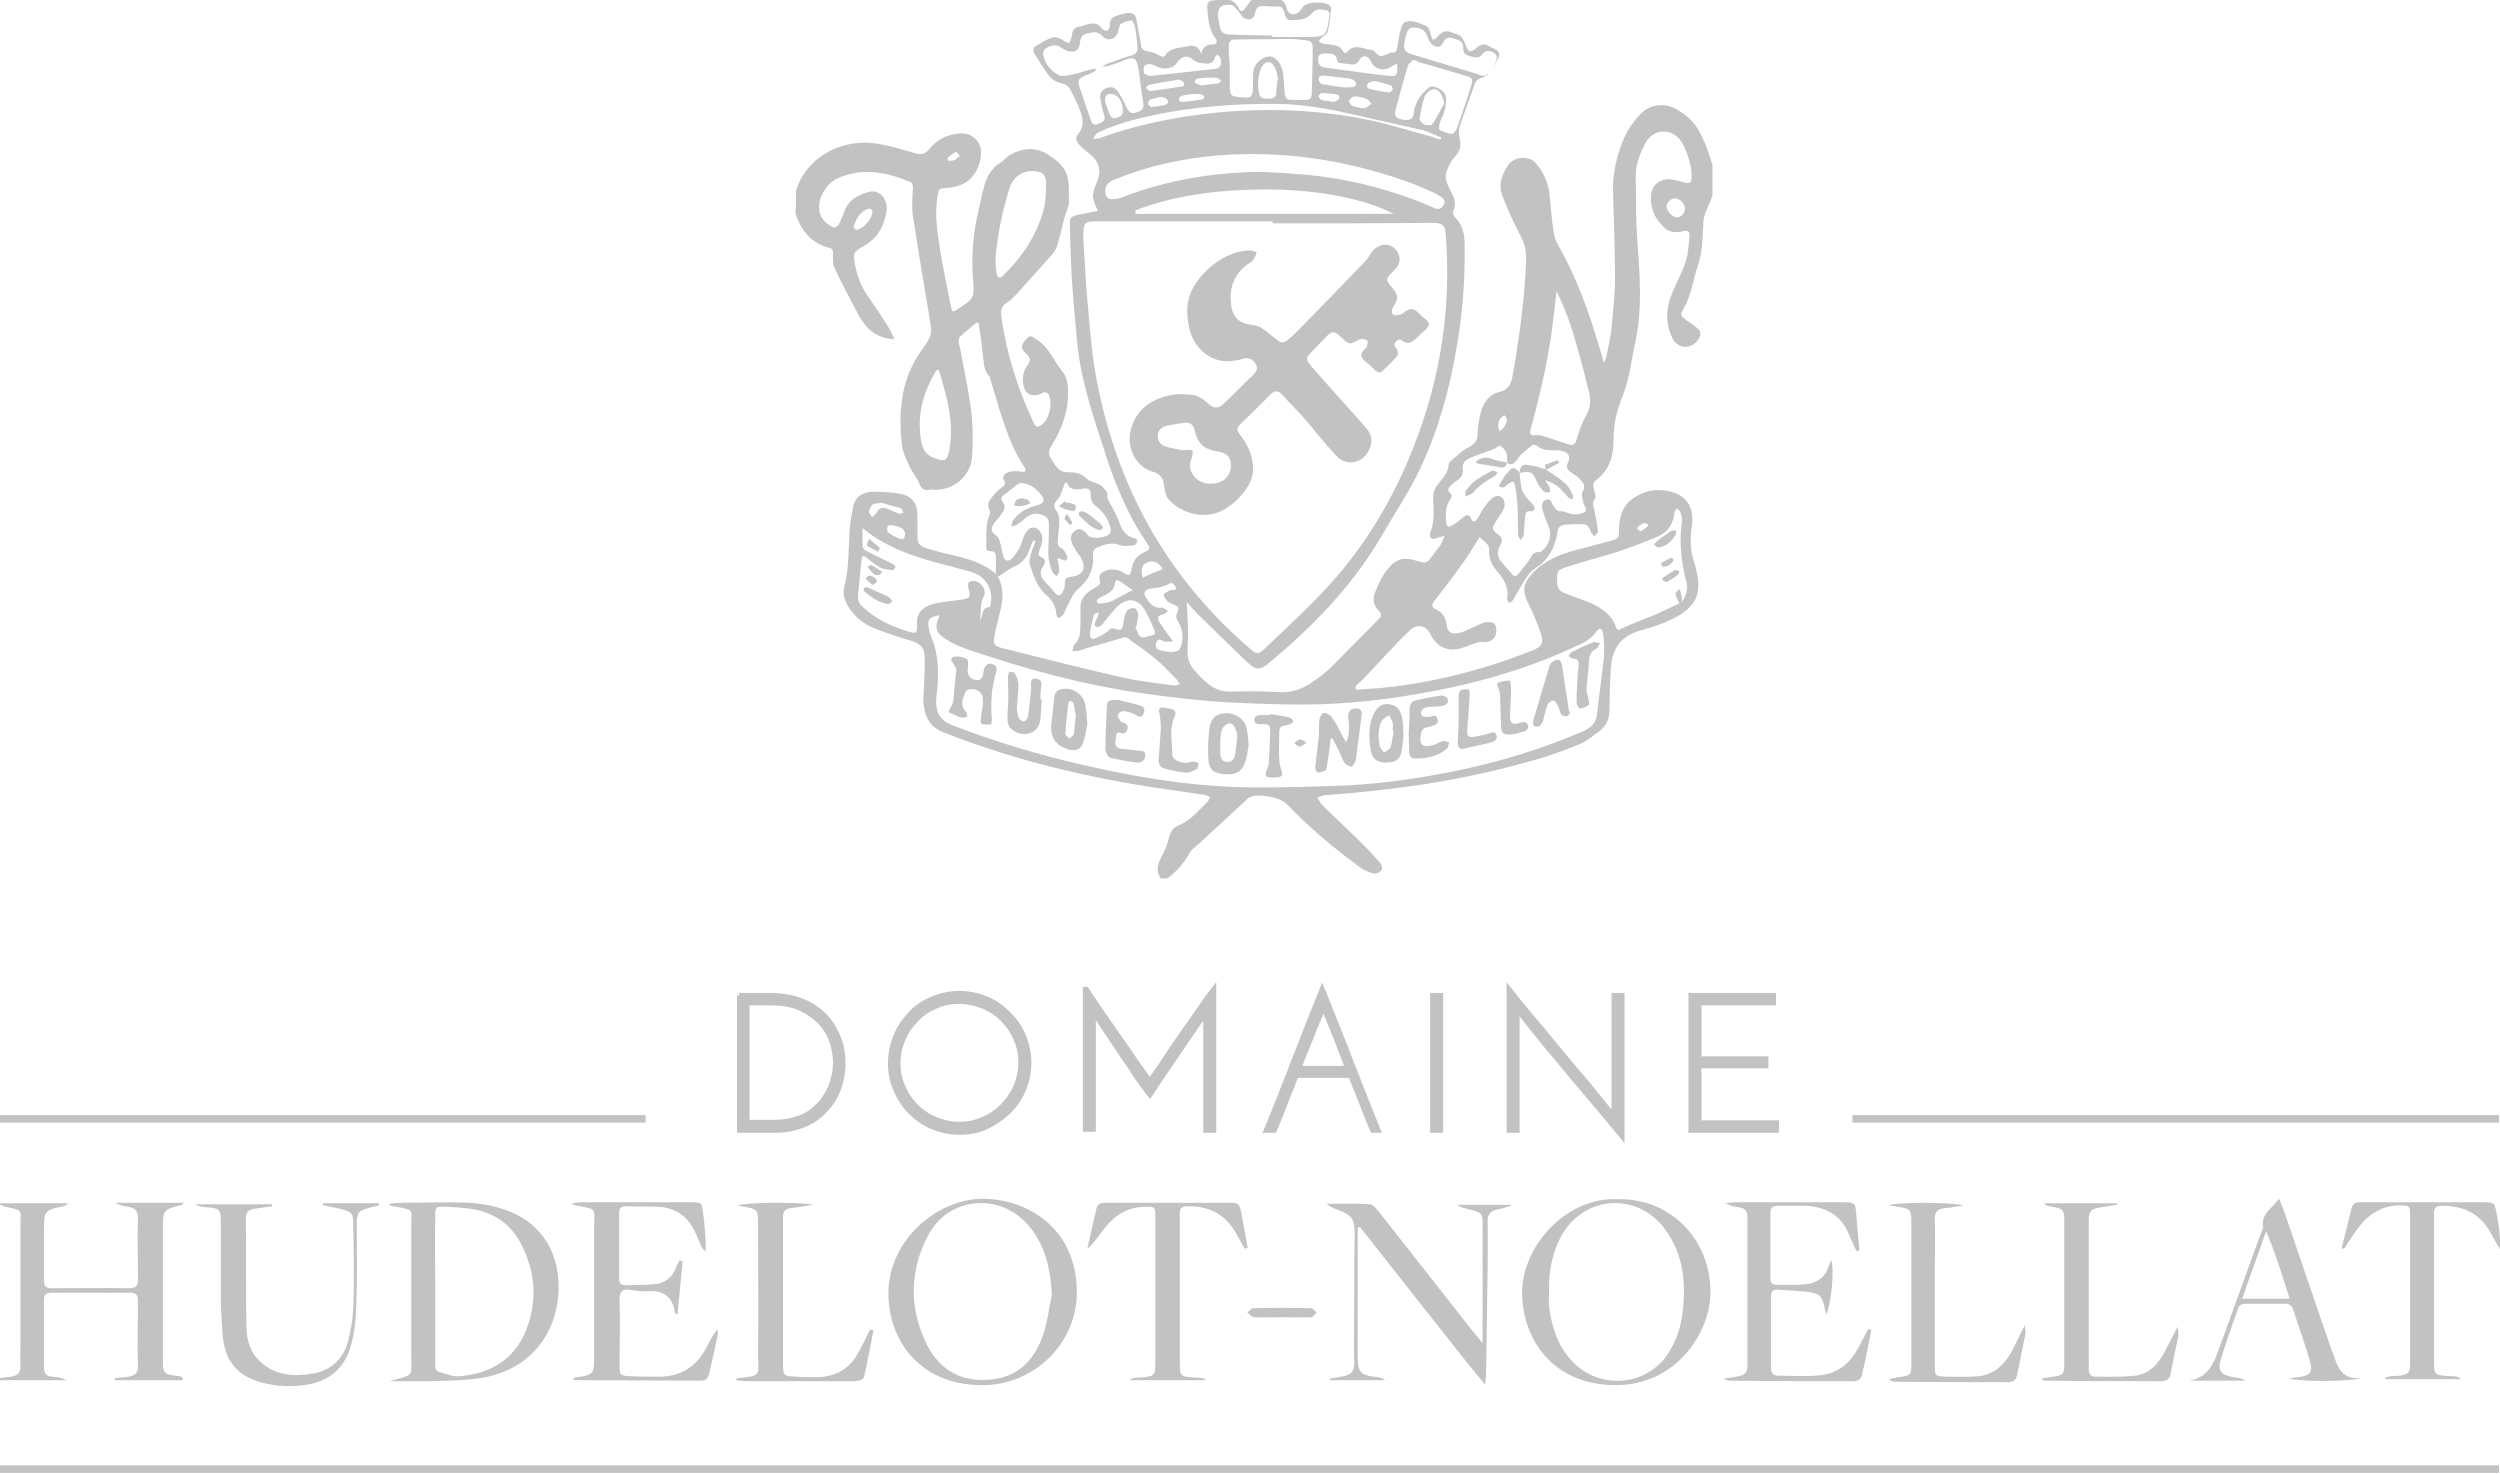 <svg xmlns="http://www.w3.org/2000/svg" viewBox="0 0 500.3 294.9"><g fill="#C2C2C2"><path d="M342.7 33v6.2c-.6 1.7-1.6 3.3-1.8 5-.2 3-.1 6-1.1 8.9-1 2.9-1.3 6-2.9 8.7-.7 1.1-.6 1.4.6 2.3.7.5 1.5 1 2.2 1.6.8.6.7 1.4.2 2.2-1.4 2.1-4.1 2-5.2-.2-1.5-3-1.3-6-.1-9 .9-2.2 2.1-4.3 2.8-6.5.5-1.6.5-3.3.7-4.9.1-1-.4-1.3-1.4-1-1.2.3-2.5.2-3.5-.6-2-1.8-3-4-2.8-6.7.2-1.5.9-2.5 2.5-3 1.5-.4 2.8.2 4.2.5 1.1.3 1.4.1 1.4-1 0-.8 0-1.6-.2-2.4-.4-1.5-.8-3-1.6-4.4-1.7-3.1-5.7-3.2-7.4-.1-.8 1.5-1.5 3.1-1.8 4.8-.3 1.6-.1 3.3-.1 5 0 2.9 0 5.8.2 8.7.5 7.3 1.2 14.5-.4 21.7-.8 3.5-1.1 7.2-2.5 10.5-1.2 2.9-1.8 5.7-1.8 8.8 0 3.1-.8 6-3.5 8-.7.5-.6 1.1-.4 1.9.2.6.4 1.5.2 1.8-.7.9-.3 1.6-.1 2.4.3 1.4.5 2.7.7 4.1 0 .3-.5.7-.7 1.1-.2-.3-.6-.6-.7-.9-.3-.9-.7-1.6-1.7-1.6-1.1 0-2.2 0-3.4.1-.9 0-1.5.5-1.6 1.4-.1.5-.1 1-.3 1.4-.6 2.3-1.7 4.3-3.7 5.6-.7.5-1.4 1-1.9 1.7-1.1 1.6-2.1 3.4-3.1 5.1-.1.2-.5.4-.7.5-.1-.3-.4-.6-.4-.8.4-2.3-.6-4-2-5.6-1.1-1.2-1.7-2.6-1.6-4.3 0-.3-.1-.7-.2-.9-.5-.6-1.1-1.1-1.7-1.6-1.3 2.1-2.6 4.2-4.1 6.2-1.6 2.3-3.3 4.4-5 6.6-.5.7-.6 1.2.3 1.6 1.3.6 2 1.6 2.2 3.1.1 1.4.9 2 2.4 1.7 1-.2 2-.8 3-1.2.8-.3 1.6-.9 2.5-1 .6-.1 1.6.1 1.8.5.3.5.3 1.4.1 2.1-.3 1-1.4 1.5-2.5 1.4-.4-.1-.8 0-1.2.1-1.1.3-2.1.8-3.1 1.1-2.8.8-5-.2-6.3-2.9-.8-1.6-2.6-2-3.9-.8-1.1 1-2.1 2-3.1 3.1-2.2 2.3-4.3 4.6-6.5 6.9-.4.4-.8.7-1.2 1.1-.2.2-.2.4-.3.7.2.1.5.3.7.2l4.2-.3c10.5-1 20.6-3.6 30.5-7.5 2-.8 2.4-1.5 1.7-3.6-.7-2-1.5-4-2.5-5.9-1.2-2.5-1-3.9.8-5.9 2.4-2.6 5.4-3.8 8.7-4.7 2.3-.6 4.6-1.2 6.8-1.8 1.9-.5 1.9-.6 1.9-2.6.1-2.5.8-4.7 3-6.1 2-1.3 4.1-1.8 6.4-1.4 4.1.6 5.7 3.4 5.2 6.9-.4 2.6-.4 5.1.5 7.6.2.7.4 1.4.5 2 .8 3.9-.1 6.3-3.5 8.4-1.2.7-2.5 1.3-3.8 1.8-1.3.5-2.7.9-4.1 1.3-3.6 1-5.5 3.4-5.8 7.1-.2 2.8-.3 5.7-.3 8.6 0 1.7-.5 3.2-1.9 4.3-1.4 1-2.7 2.2-4.3 2.8-3.4 1.4-6.8 2.6-10.3 3.5-13.1 3.7-26.5 5.6-40 6.6-.7 0-1.3.3-2 .5.4.6.7 1.2 1.1 1.6l7.8 7.5c1.3 1.3 2.5 2.6 3.7 4 .3.3.5 1.1.3 1.4-.3.4-1 .8-1.5.7-.9-.2-1.7-.5-2.5-1-5.4-3.9-10.5-8.2-15.1-13-1.3-1.3-5.8-2.1-7.4-1.2-.3.1-.5.4-.7.6-3 2.8-6 5.5-9 8.3-.7.7-1.6 1.2-2.1 2-1.2 2.1-2.7 3.9-4.6 5.3h-1.3c-1-1.4-.7-2.7 0-4.1.6-1.1 1.2-2.3 1.5-3.5.3-1.5.8-2.6 2.2-3.1 2.4-1 3.9-3 5.7-4.7.2-.2.3-.6.5-.9-.3-.1-.7-.3-1-.4-5-.8-10.1-1.4-15.1-2.3-12.7-2.2-25.2-5.5-37.2-10.2-2.8-1.1-3.8-3.1-4.1-5.8-.1-1.1.1-2.1.1-3.2.1-2.1.2-4.3.1-6.4 0-1.5-.9-2.4-2.4-2.9-2.3-.6-4.5-1.4-6.7-2.2-1.9-.7-3.6-1.6-5-3.2s-2.5-3.5-1.9-5.6c.9-3.6.8-7.3 1-10.9.1-1.7.4-3.3.7-4.9.4-2 1.8-3 3.8-3.1 1.9 0 3.7.1 5.6.4 2.5.5 3.5 1.9 3.5 4.5v4c-.1 1.3.5 2 1.7 2.4 1.2.3 2.4.7 3.6 1 3.6.8 7.1 1.5 10.1 3.9l.5.5c1.4 2.2 1.3 4.6.7 7-.3 1.6-.8 3.1-1.1 4.7-.4 2.2-.3 2.5 1.9 3 8 2 16.1 4.1 24.2 5.9 3.2.7 6.5 1 9.8 1.5.4 0 .8-.2 1.1-.3l-.6-.9c-1.2-1.2-2.3-2.4-3.5-3.5-1.2-1.1-2.5-2-3.8-3-.7-.5-1.4-.9-2.1-1.5-.6-.5-1-.6-1.7-.3-2.2.7-4.4 1.3-6.6 1.9l-1.8.6c-.5.1-1 .1-1.4.1.1-.5.2-1.1.5-1.4.9-.9 1.1-2.1 1.1-3.3 0-1.3.1-2.6 0-3.9 0-1.4.6-2.5 1.7-3.3.5-.4 1.1-.7 1.6-1 .5-.3.8-.7.6-1.3-.4-1.1.4-1.6 1.2-1.9 1.3-.5 2.6-.2 3.7.5 1 .7 1.2.4 1.4-.6.2-1.3.7-2.5 1.9-3.2.6-.4 1.7-.8 1.7-1.1 0-.7-.7-1.4-1.1-2.1-.1-.1-.2-.3-.3-.4-3.3-5.2-5.6-10.9-7.5-16.8-2.3-7.1-4.7-14.1-5.5-21.6-.4-4.3-.8-8.6-1.1-12.9-.2-3.6-.3-7.2-.4-10.8 0-1.7 0-1.8 1.6-2.2 1.3-.3 2.7-.5 4-.8-1.3-3-1.3-3-.1-6 .8-2 .4-3.8-1.3-5.2-.8-.7-1.7-1.3-2.4-2.1-.5-.6-.8-1.3-.2-2 1.3-1.5 1.1-3.2.4-4.9-.6-1.5-1.3-3-2.1-4.4-.2-.4-.9-.8-1.4-.9-1.1-.2-2-.7-2.7-1.6-1-1.3-1.9-2.8-2.8-4.2-.4-.6-.5-1.3.2-1.7 1-.6 2.1-1.3 3.3-1.7.5-.2 1.4.1 1.9.4 1.4 1 1.7.9 2-.8.1-1.1.5-1.7 1.6-1.8.4 0 .7-.2 1.1-.3 1.2-.4 2.4-.6 3.3.7.2.3.8.5 1.1.4.3-.1.5-.7.5-1-.1-1.2.5-1.7 1.5-2 .7-.2 1.3-.4 2-.5 1-.1 1.7.2 1.8 1.3.3 1.6.7 3.3.9 4.9.1 1 .5 1.4 1.5 1.5.8.1 1.6.4 2.2.8.7.4 1 .3 1.4-.3.3-.5.9-.8 1.5-1 .6-.2 1.4-.3 2-.4 1.4-.3 2.8-.7 3.5 1.4.3-1.5 1.1-1.9 2.3-1.9.8 0 1-.6.5-1.3-1.4-1.8-1.4-4-1.6-6.1-.1-.8.3-1.3 1-1.4 1.9-.1 4.1-1 5.3 1.6.4.8.9.6 1.4-.2.4-.6.9-1.2 1.3-1.8h5.5c.7.5 1.2 1 1.4 1.9.2 1.2 1.2 1.6 2.3.9.4-.3.7-.8 1-1.2.8-1 4.6-1.1 5.4-.1.1.1.2.3.2.4-.2 1.6-.3 3.2-.7 4.7-.1.5-.9.9-1.4 1.4-.2.2-.3.4-.4.6.2.1.4.3.7.4.2.1.4 0 .6.1 1.4.2 3 0 3.7 1.7 0 .1.6.1.6 0 1.5-2 3.4-.6 5-.5.6 0 1.1 1.1 1.7 1.2.6.1 1.4-.4 2.1-.7h.3c.7.1.9-.3 1-.9.2-1.3.4-2.7.8-4 .1-.5.5-1.1.8-1.2 1.4-.5 2.7.2 4 .7.9.3.9 1.1 1.1 1.8.4 1.3.6 1.3 1.5.3.8-.9 1.6-1.2 2.7-.7.5.2 1.2.3 1.6.6.5.3.7.9 1 1.4.3.6.4 1.4.9 1.7.3.2 1.2-.3 1.6-.7.8-.7 1.5-.8 2.3-.3.5.3 1 .5 1.4.7.8.4.9 1 .5 1.7-.5.9-.9 1.8-1.5 2.6-.5.6-1.1 1.2-1.8 1.4-.8.2-1.2.6-1.4 1.3-1 2.8-2.1 5.7-3 8.5-.2.7-.2 1.5 0 2.2.3 1.4.2 2.6-.9 3.7-.8.8-1.3 1.9-1.7 3-.5 1.3.1 2.5.7 3.7.7 1.3 1.4 2.7.6 4.3-.1.3.1.9.3 1.1 1.6 1.5 2 3.5 2 5.6.1 6.3-.3 12.5-1.3 18.7-1.5 9.6-4 19-8.4 27.7-2.1 4.1-4.7 8-7 12-5.8 9.9-13.7 18-22.5 25.3-1.7 1.4-2.5 1.5-4.2-.1-3.4-3.2-6.8-6.6-10.2-9.9-.7-.7-1.3-1.5-2-2.2.1 2.9.4 5.6.2 8.3-.1 2-.2 3.7 1.3 5.3 2 2.2 3.9 4.4 7.3 4.3 3.2-.1 6.4-.1 9.6.1 2.7.2 4.9-.7 7-2.2 1.2-.8 2.4-1.7 3.4-2.7 3.2-3.2 6.4-6.5 9.6-9.7.7-.7.6-1.1 0-1.7-1-1-1.3-2.4-.7-3.7.6-1.4 1.2-2.9 2.1-4.1 2-2.7 3.6-3.1 6.8-2 .9.3 1.6.2 2.2-.7.6-.9 1.4-1.8 2-2.7.3-.5.5-1.2.8-1.8-.6.2-1.1.3-1.7.5-.3.1-.8.2-1 0-.2-.2-.3-.7-.2-1 .9-2.2.7-4.5.6-6.7-.1-1.1.2-2.1.9-3 .9-1.2 2.1-2.3 2.2-4 0-.3.2-.6.5-.8 1.1-.9 2.2-2.1 3.5-2.7 1.2-.6 1.8-1.3 1.8-2.7 0-1.4.3-2.8.6-4.1.5-2.1 1.7-3.8 3.9-4.3 1.5-.4 2.1-1.4 2.4-2.7.4-2 .7-3.9 1-5.9.9-5.9 1.6-11.9 1.8-17.8.1-2-.4-3.5-1.3-5.2-1.3-2.5-2.5-5.1-3.5-7.8-.8-2.2 0-4.2 1.3-6.1 1-1.4 3.8-1.9 5.3-.4 1.5 1.6 2.4 3.6 2.8 5.7.3 2.2.4 4.4.7 6.6.2 1.4.3 2.9 1 4 3.7 6.5 6.2 13.4 8.3 20.5.3 1 .6 1.9 1 3.3.3-.7.5-1.1.5-1.4.4-1.8.8-3.7 1-5.5.3-3.4.7-6.8.7-10.1 0-6-.3-12-.4-17.9 0-2.9.6-5.8 1.6-8.5.8-2.4 2.1-4.5 3.8-6.3 1.9-2 4.6-2.4 7-1.2 2.5 1.3 4.4 3.2 5.5 5.9.9 1.7 1.4 3.6 2 5.4zm-6 87.3c.9-1.3 1.1-2.8.7-4.2-1-3.9-1.4-7.8-.8-11.8.1-.6-.2-1.4-.4-2-.1-.2-.5-.4-.7-.6-.1.3-.3.5-.4.8-.2 2.3-1.3 4-3.4 4.9-2.6 1.1-5.3 2.1-7.9 3-3.4 1.1-6.8 1.9-10.1 3-2.2.7-2.1.9-2.1 3.1 0 1.2.5 1.8 1.5 2.2l4.8 1.8c2.4 1 4.6 2.4 5.5 5 .2.7.5.6 1.1.3 2.1-1 4.3-1.8 6.5-2.7 1.8-.8 3.5-1.6 5.2-2.4.1 0 .3-.2.5-.4zm-35.1-27.7c0-.7.1-1.4-.2-2.1-.2-.5-.7-1-1.2-1.3-.2-.1-.7.4-1.1.6-.5.2-1 .4-1.6.6-1.3.5-2.7.9-4 1.6-.4.2-.9 1.1-.8 1.6.3 1.3-.3 2-1.3 2.7-.4.2-.7.5-1 .8-.5.5-.9 1-.2 1.6.6.5.2 1-.1 1.4-.9 1.4-.8 3-.7 4.5 0 .7.5 1 1.1.6.7-.4 1.4-.9 2.1-1.5.7-.6 1.3-1.1 1.8.1.3.8.8.6 1.2.1.5-.7.8-1.6 1.3-2.2.6-.8 1.2-1.7 2-2.2 1.1-.7 2.3.1 2.2 1.5 0 .6-.3 1.1-.6 1.6-.4.7-.9 1.3-1.3 2-.7 1.2-.6 1.4.4 2.2 1.1.8 1.2 1.2.6 2.4-.7 1.2-.5 2.3.3 3.3.6.8 1.4 1.5 2 2.3.5.7 1 .6 1.4 0 .7-.9 1.4-1.7 2.1-2.7.5-.8.8-1.8 2.1-1.6.3 0 .6-.4.9-.6 1.2-1.4 1.6-3 .8-4.8-.4-1-.8-2-1.1-3-.2-.8-.2-1.8.7-2.1 1-.4 1.1.7 1.5 1.3.3.4.8 1 1.1 1 .9-.1 1.5.3 2.2.5.9.2 2.1.2 2.9-.3.8-.5-.2-1.4-.3-2.1-.1-.7-.4-1.5-.1-2 .7-1.1.2-1.8-.5-2.5-.5-.5-1.1-.9-1.7-1.3-.8-.5-1.2-1.1-.7-2.1.5-1.1.1-1.9-1-2.2-.6-.2-1.2-.2-1.7-.2-1.2 0-2.5 0-3.5-.9-.2-.2-.8-.2-1-.1-1 .9-2.3 1.7-3 2.9-.7.9-1.1 1.2-2 .6zm-46.9-47.9v-.4h-35.3c-2.3 0-2.5.2-2.6 2.5v1.1c.2 3.3.4 6.6.6 9.8.5 5.3.8 10.5 1.6 15.7 3.7 22.4 13.7 41.3 30.9 56.2 1.6 1.4 1.8 1.5 3.3.1 4.3-4.1 8.7-8.1 12.7-12.5 7.4-8.1 13-17.5 17-27.8 5.4-13.7 7.6-27.9 6.4-42.6-.1-1.7-.6-2.1-2.3-2.2h-1c-10.2.1-20.7.1-31.3.1zm-66.6 78.4c-2.2.4-2.6.8-2.2 2.8.1.5.2 1 .4 1.4 1.7 3.9 1.6 8 1.1 12.1-.3 3.1.6 4.8 3.6 5.9 8.4 3.2 17 5.8 25.8 7.8 10 2.3 20.1 4 30.3 4.4 6.4.2 12.7 0 19.1-.2 8.4-.2 16.7-1.3 25-3 8.8-1.8 17.4-4.4 25.7-8 1.5-.7 2.5-1.6 2.7-3.3.4-3.9 1-7.8 1.4-11.7.1-1.5 0-3-.2-4.5-.2-1.2-.7-1.3-1.4-.3-1.1 1.5-2.6 2.2-4.2 2.9-7 3.3-14.3 5.7-21.8 7.5-8.6 2-17.3 3.4-26.1 3.9-6.9.4-13.9.1-20.8-.2-5.9-.3-11.7-1-17.5-1.8-12.1-1.7-23.9-4.9-35.5-8.9-1.4-.5-2.7-1-3.9-1.8-2.4-1.4-2.7-2.6-1.5-5zm64.2-88.7c2.3.1 4.6.2 6.9.4 9.1.6 17.9 2.7 26.4 6.2.5.2 1.1.5 1.6.7.8.3 1.3 0 1.7-.7.4-.7.1-1.2-.5-1.6-.5-.3-.9-.6-1.4-.8-2-.9-4-1.8-6.1-2.5-12.1-4.2-24.5-6-37.2-5-6.9.6-13.6 2-20.1 4.6-.5.2-1.1.4-1.6.8-.8.6-1 1.6-.7 2.5.3 1 1.2.9 2 .8.4 0 .8-.2 1.2-.3 9.1-3.5 18.3-5 27.8-5.1zm-79.7 71.3v3.5c0 .3.2.7.5.9 1.8 1 3.7 1.8 5.6 2.8.2.1.5.4.5.6-.1.2-.4.6-.6.6-.9-.1-1.8-.2-2.6-.6-.9-.5-1.7-1.2-2.6-1.9-.6-.5-1-.4-1 .4-.2 2.4-.5 4.8-.7 7.2-.1 1 .3 1.7 1.1 2.4 2.5 2.3 5.5 3.7 8.7 4.7 1.9.6 2.1.5 2-1.5-.1-1.9.9-3 2.5-3.7.8-.3 1.6-.4 2.5-.6 1.3-.2 2.7-.3 4-.5 1.7-.3 1.8-.6 1.3-2.3-.1-.4-.1-1 .1-1.2.3-.2.9-.3 1.3-.2 1.3.3 2.3 1.9 1.7 3-.9 1.6-.5 3.2-.8 4.9.7-1 .2-2.7 2-2.7 0 0 .1-.3.1-.4.7-2.9-.8-5.7-3.7-6.6-1.3-.4-2.7-.7-4-1.1-6.3-1.6-12.5-3.3-17.9-7.7zm46.7-92c-.1.3 0 .4-.1.5-.7.4-1.4.7-2.2 1-1.2.6-1.4.9-1 2.1.7 2.2 1.5 4.5 2.3 6.7.2.7.6 1.2 1.4.8.8-.3 1.6-.5 1.3-1.6-.3-.9-.5-1.9-.7-2.8-.3-1.5-.1-2.2 1-2.7 1-.5 1.8-.3 2.6.9.6.9 1.1 2 1.6 3 .4.8.9 1.3 1.9.9.9-.3 1.6-.6 1.4-1.9-.4-2.1-.6-4.3-.9-6.4-.4-2.7-.9-3-3.3-2-.9.4-1.9.7-2.9 1-.3.1-.7.1-1.1.2.5-.5 1.1-.7 1.7-.9 1.4-.5 2.7-1 4.1-1.4 1-.3 1.4-.9 1.2-2-.1-1.1-.2-2.3-.4-3.4-.1-.6-.5-1.6-.7-1.6-.7 0-1.6.3-2.2.7-.3.2-.4 1-.5 1.5-.5 1.6-2.1 2.1-3.2.9-1-1.1-2-.7-3.1-.5-1.1.3-1.3 1-1.4 2-.1 1.2-.8 1.8-2 1.6-.7-.1-1.4-.5-1.9-.9-.7-.5-1.8-.4-2.8.2-.8.5-.7 1.2-.5 1.9.5 1.6 1.6 2.8 2.9 3.5.7.4 1.9.1 2.9-.1s2.1-.6 3.1-.9c.5-.1.9-.2 1.5-.3zm92.2 44.6c-.4 3.3-.7 6.2-1.1 9.1-.5 3-1 5.9-1.7 8.9-.7 3.2-1.5 6.4-2.4 9.6-.2.9-.1 1.3.9 1.2.6-.1 1.2 0 1.7.2 1.7.5 3.3 1.1 5 1.6.9.3 1.3.1 1.6-.9.5-1.6 1-3.3 1.9-4.8.9-1.6 1-3.1.6-4.7-.8-3.2-1.6-6.4-2.5-9.5-1-3.6-2.2-7.1-4-10.7zm-84.3-16.2c0 .2.1.5.1.7h51.6c-5.5-2.9-15.9-5.4-29.9-4.8-7.4.3-14.8 1.4-21.8 4.1zm18.9-28.8v3.1c0 2.9 0 2.9 2.8 3.1 1.3.1 1.7-.1 1.8-1.4.1-1.2 0-2.4.1-3.6.1-1.6 1.5-3 3.1-3.2 1-.1 2.1.8 2.6 2.3.1.4.2.7.3 1.1l.3 3.9c0 .9.4 1.4 1.3 1.4h2.9c.8 0 1.2-.4 1.2-1.2.1-3.1.2-6.3.2-9.4 0-.8-.4-1.2-1.1-1.3-1.1-.1-2.2-.3-3.4-.3-3.6 0-7.3.1-10.9.1-1 0-1.4.3-1.4 1.5 0 1.5.1 2.9.2 3.9zm36.7-1.3c-.2.3-.8.6-1 1-.9 2.9-1.7 5.9-2.5 8.9-.3 1.3 0 1.7 1.2 2 1.6.3 2.3 0 2.4-1.2.2-1.6.9-3.1 2.1-4.3.6-.6 1.2-1.4 2.2-1 1.1.4 2.1 1 2.2 2.3 0 .9-.1 1.8-.4 2.7-.2.8-.7 1.5-.9 2.3-.1.4-.2 1.2 0 1.3.8.4 1.7.7 2.5.8.3 0 .8-.7 1-1.2 1-2.8 1.9-5.6 2.8-8.4.4-1.4.3-1.6-1-2-3.2-1-6.4-1.9-9.6-2.8-.2-.3-.4-.3-1-.4zm-28.2-4.9v.3h6.7c4 0 4.2-.1 4.7-4.1 0-.2.1-.4.1-.5-.1-.3-.3-.7-.5-.7-1-.2-2.2-.5-3 .5-.9 1.1-2.1 1.4-3.5 1.4-1.5.1-1.7 0-2.1-1.6-.2-.8-.6-1.1-1.3-1.1-.9 0-1.8 0-2.7-.1-1-.1-1.6.2-1.8 1.3-.2 1.3-1.1 1.7-2.2 1.1-.5-.2-.8-.9-1.2-1.4-.4-.4-.9-1.1-1.4-1.2-2-.3-2.9.6-2.6 2.7.1.5.2 1.1.3 1.6.2 1.1.8 1.6 2 1.6 2.7.1 5.6.2 8.5.2zm33.7 20.8c0-.1.1-.3.1-.4-1.3-.5-2.6-1.2-3.9-1.5-4.3-1-8.6-1.9-12.8-2.9-5.2-1.2-10.4-2.2-15.8-2.3-8.4-.1-16.7.5-24.8 2.2-3.9.8-7.7 1.8-11.3 3.5-.5.2-.8.9-1.1 1.3.5-.1 1 0 1.5-.2 8.9-3.2 18.1-4.8 27.4-5.4 8.8-.5 17.6 0 26.3 1.8 4.3.9 8.6 2.3 12.8 3.4.5.3 1 .4 1.6.5zm8.7-12.7c.3-.2.9-.5 1.2-.9.5-.6.8-1.3 1.1-2 .5-1.1.2-1.5-.9-2-.8-.3-1.3 0-1.8.6-.8 1-1.9.5-2.8.2-.8-.2-1-.8-1-1.6.1-1.3-1-1.5-1.9-1.8-.9-.3-1.6-.3-2.1.8-.4 1-1.3 1.1-2.1.5-.5-.4-.8-1-1-1.6-.4-1.2-1.2-1.8-2.6-1.9-1.4-.1-1.5.9-1.8 1.8 0 .2-.1.3-.1.5-.5 2.1-.3 2.6 1.8 3.2 4.2 1.3 8.4 2.5 12.6 3.8.4.2.8.3 1.4.4zm-62.6 115.3c.4-.1 1.2-.1 1.5-.4 1.1-1.4.9-4.3-.2-5.8-.3-.4-.4-1-.2-1.4.5-1.4.5-1.4-.8-2-.4-.2-.8-.3-1.1-.6-.3-.4-.8-1-.7-1.3.2-.4.8-.6 1.3-.9.2-.1.4 0 .6 0 .7-.1.7-.4.3-.9-.3-.5-.6-.7-1.3-.3-.6.4-1.4.5-2.1.7-.5.1-1.1.1-1.6.2-1.1.3-1.4 1-.7 1.9.7 1.1 1.5 2.1 3.1 1.9.4 0 .9.5 1.3.7-.4.2-.7.6-1.1.7-1 .1-1.1.7-.8 1.3.6 1 1.3 1.9 2 2.9l.9 1.2h-1.7c-.1 0-.2-.1-.3-.1-.6-.4-1.1-.5-1.4.3-.3.8 0 1.3.7 1.5.7.2 1.4.3 2.3.4zm-7-5.1c-.1 0-.2.1-.2.1.4.7.6 1.9 1.2 2 .7.2 1.7-.3 2.6-.5.1 0 .1-.5.1-.7-.6-1.4-1.2-2.9-2-4.2-1.3-2.2-3.2-2.6-5.2-1-.6.5-1 1.1-1.5 1.6-.6.7-1.1 1.4-1.7 2.1-.4.5-1 1-1.6.4-.2-.2.2-1 .4-1.5 0-.1.2-.2.2-.2.1-.3.1-.7.2-1-.3.2-.9.2-1 .5-.3 1.2-.6 2.5-.8 3.8-.1.8.5 1.3 1.2.9.9-.4 1.7-.8 2.4-1.4.4-.4.7-.7 1.3-.5 1.4.5 1.6.3 1.8-1.2.1-.8.3-1.6.7-2.3.2-.4 1-.7 1.5-.6.4.1.7.8.8 1.3-.1 1-.3 1.7-.4 2.4zM278 15.2h.6c.7.1 1-.4 1-1v-1.5c-.4.2-.8.4-1.1.6-1.5 1.1-3.5.6-4.2-1.1-.4-1-1.6-1.3-2.1-.4-.4.7-.9 1.2-1.7 1.1l-2.4-.3c-.2 0-.5-.3-.5-.5-.2-1.5-1.3-1.4-2.4-1.4-.8 0-1.4.2-1.4 1.1 0 .9.2 1.5 1.2 1.7 4.4.6 8.7 1.2 13 1.7zm-47.9 0c4.6-.5 8.8-.9 13-1.4 1.1-.1 1.4-.8 1.2-2-.1-.3-.4-.6-.6-.9-.2.2-.6.4-.6.6-.2 1.1-1 1.3-1.9 1.2-.9-.1-1.7-.1-2.5-.8-1.1-1-2.4-.6-3.2.7-.3.5-.9.9-1.5 1-1.1.3-2.2-.1-3.2-.6-.5-.3-1.3-.2-1.7.1-.3.2-.3 1.2-.1 1.6.2.3.9.4 1.1.5zm58.9 5.5c-.2-1.4-.9-2.6-1.7-2.8-.8-.2-1.9.5-2.3 1.7-.4 1.4-.7 2.8-.9 4.2 0 .3.5.9.9 1.1.5.2 1.4.2 1.6 0 .9-1.3 1.6-2.8 2.4-4.2zm-33.4-4.6c.1 0 .1 0 .2-.1-.2-.9-.3-1.9-.8-2.7-.6-1.2-1.9-1.1-2.5.1-.8 1.7-.9 3.5-.5 5.4.3 1.2 1.4.9 2.3.9.8 0 1.1-.5 1.1-1.2 0-.8.2-1.6.2-2.4zm-28.9 102c-.6-.4-1.5-1-2.3-1.6-.5-.3-1.2-.8-1.3.3-.2 1.3-1 1.8-2 2.3-.4.2-.9.4-1.3.7-.2.1-.4.5-.3.6 0 .2.4.5.6.4.9-.1 1.8-.2 2.6-.6 1.3-.7 2.7-1.5 4-2.1zM269 17.5s0-.1 0 0c.6 0 1.2 0 1.8-.1.2 0 .6-.3.6-.5s-.2-.6-.4-.8c-.3-.2-.7-.3-1-.4-1.7-.2-3.5-.4-5.2-.6-.3 0-.8.2-.9.4-.1.4.1.8.3 1.1.2.2.6.3.9.3 1.3.3 2.6.4 3.9.6zm-44.3 4.6c0-1.5-.7-2.8-1.8-3.2-1.3-.4-2 .3-1.7 1.5.2.8.5 1.5.8 2.3.2.6.6 1.2 1.4.9.8-.2 1.4-.6 1.3-1.5zm11.3-6.2c-2.2.4-4.2.7-6.1 1.1-.2 0-.4.4-.6.6.3.2.6.7.9.6 1.9-.2 3.8-.5 5.7-.8.5-.1 1.3 0 1-.8 0-.3-.7-.5-.9-.7zm101.2 25.9c0-1-1-2.1-2-2.1-.8 0-1.7.8-1.7 1.6 0 .9 1.1 2.1 2.1 2.2.8 0 1.5-.8 1.6-1.7zm-160.8 58.8c-.8.2-1.4.1-1.8.4-.4.3-.6.9-.7 1.4 0 .3.4.7.6 1.1.3-.3.8-.6 1-1 .5-.9 1.1-1.1 2-.7.8.3 1.6.7 2.4 1 .3.1.6-.1.9-.2-.2-.3-.3-.8-.5-.9-1.4-.4-2.8-.7-3.9-1.1zm98.8-84.4c-.4.1-.9.1-1.2.3-.6.4-.6 1.1.1 1.3 1.3.3 2.6.6 3.9.7.2 0 .7-.4.7-.6.1-.2-.2-.8-.4-.8-1-.4-2.1-.6-3.1-.9zm-2.9 5.4c.6 0 .9.1 1 0 .4-.2.8-.6 1.2-.8-.3-.3-.6-.8-1-1-.8-.3-1.7-.5-2.5-.5-.3 0-.8.5-1 .8-.1.2.2.8.5 1 .7.3 1.4.4 1.8.5zm-39.6 92.3c-.8-1.4-2-1.9-3.2-1.3-1 .4-1.3 1.5-.8 3 1.2-.6 2.6-1.2 4-1.7zm-51.6-7.4c-.1-.1-.3-.6-.6-.8-.6-.3-1.3-.5-2-.6-.3-.1-.9.1-.9.3-.1.3-.1 1 .2 1.2.7.5 1.5.9 2.2 1.2.8.3 1.2-.1 1.1-1.3zm59.4-89.4c1.3-.2 2.2-.3 3.2-.4.3 0 .5-.3.7-.5-.3-.2-.5-.6-.8-.6-1-.1-1.9-.1-2.9 0-.6.1-1.6-.1-1.6.9.2.3 1.2.5 1.4.6zm-1.8 1.7c-.7.1-1.5.2-2.3.4-.2.1-.5.4-.5.7 0 .2.4.5.6.5 1.4-.1 2.7-.3 4.1-.5.2 0 .4-.4.4-.5 0-.2-.3-.4-.5-.5-.5-.1-1-.1-1.8-.1zm-6.4.6c-.6.1-1.4.3-2.1.5-.2.1-.5.6-.4.9 0 .3.5.6.7.6.9-.1 1.8-.2 2.7-.4.2-.1.6-.4.6-.6 0-.2-.3-.6-.5-.7-.2-.2-.6-.2-1-.3zm34.7 1c.2-.1.9-.4 1-.7.2-.8-.6-.9-1.2-.9-.7-.1-1.5-.2-2.2-.2-.3 0-.5.4-.8.6.2.3.4.7.6.8.8.2 1.5.2 2.6.4zM301.6 84c-.1-.3-.3-.6-.5-.9-.3.2-.7.4-.9.7-.2.3-.4.8-.4 1.2 0 .4.2.9.3 1.3.3-.3.8-.6 1-1 .3-.3.3-.8.5-1.3zm28.3 21.2c0-.1-.1-.2-.1-.3-.3-.1-.7-.3-.9-.2-.5.2-1 .7-1.4 1 .3.2.7.7.9.6.5-.3 1-.7 1.5-1.1z"/><path d="M159.3 38.2c1.7-6 8.5-11 17.1-9.3 2.2.4 4.4 1.1 6.5 1.7 1.3.4 2.1.4 3.1-.8 1.5-1.9 3.6-2.9 6-3.1 2.7-.2 4.6 1.8 4.3 4.5-.5 3.9-2.9 6.2-6.8 6.4-1.6.1-1.6.1-1.9 1.7-.6 3.7 0 7.4.6 11.1.6 3.7 1.4 7.3 2.1 10.9.2 1.2.4 1.2 1.3.6 3.4-2.2 3.4-2.2 3.1-6.3-.3-4.3 0-8.6 1-12.9.4-1.7.7-3.5 1.2-5.2.5-2.1 1.5-3.9 3.4-5 .7-.4 1.2-1.2 2-1.6 2.4-1.3 4.9-1.5 7.2-.1 1.5.9 3.2 2.2 3.8 3.7.8 1.8.6 4 .6 6 0 1-.6 2-.9 3.1-.4 1.7-.8 3.4-1.3 5.1-.2.7-.4 1.4-.9 1.9-2.4 2.8-4.9 5.5-7.4 8.3-.5.6-1.2 1.2-1.8 1.6-1.2.7-1.4 1.6-1.2 2.9 1 7.4 3.3 14.4 6.4 21.1.5 1.1.9 1.1 1.8.4 1.5-1.3 2.1-4.2 1.2-6.1-.1-.2-.6-.3-.9-.3-.3 0-.5.3-.8.4-1.7.6-3-.1-3.3-1.9-.2-1.4-.1-2.7.8-3.9.7-.9.6-1.5-.2-2.3-1.2-1.1-1.1-1.5-.4-2.5 1.1-1.4 1.2-1.2 2.7-.2 2.3 1.6 3.2 4.1 4.8 6.1 1.3 1.5 1.3 3.6 1.2 5.6-.2 3.3-1.4 6.3-3.1 9.1-.6.9-1 1.8-.3 2.8.8 1.2 1.4 2.8 3.3 2.8 1.5 0 2.7.1 3.9 1.3.8.8 2.3.7 3.2 1.7.5.6 1.1 1 .9 1.9 0 .3.2.6.3.9.7 1.3 1.5 2.6 2 4 .6 1.6 1.2 3 3.1 3.4.3 0 .7.4.6.6-.1.3-.4.8-.6.8-.9.1-2 .3-2.8 0-1.8-.7-3.4-.1-4.9.6-.3.1-.6.8-.6 1.1.4 3.1-.9 5.4-3.2 7.3-.7.6-1.1 1.6-1.5 2.4-.5.8-.8 1.8-1.3 2.6-.2.3-.6.4-.9.6-.2-.3-.4-.5-.4-.8-.1-1.6-.9-2.9-2.1-3.9-1.8-1.6-2.5-3.9-3.2-6-.3-.8.2-1.9.4-2.8.2-.6.5-1.2.7-1.9-.1-.1-.3-.1-.4-.2-.3.7-.6 1.4-.9 2.2-.6 1.5-1.6 2.6-3.2 3.2-1 .5-2 1.3-2.9 1.9l-.5-.5v-3.2c0-.7-.1-1.5-1.1-1.4-.8 0-.9-.5-.8-1.1 0-2-.2-4.1.6-6.1.1-.3.2-.7.1-.9-.9-1.4.1-2.3.9-3.3.4-.5.9-.9 1.4-1.3.5-.4 1-.6.5-1.5s.4-1.5 1.2-1.7c.8-.2 1.6-.1 2.4 0 .7.1.9-.1.6-.8 0-.1-.1-.2-.2-.3-2.4-3.6-3.7-7.6-5-11.7-.6-1.9-1.1-3.8-1.7-5.7-.1-.3-.1-.6-.3-.7-1.1-1.2-1-2.7-1.2-4.1-.2-2-.5-4-.8-6.1-.1-.6-.4-.5-.8-.2-.9.8-1.9 1.6-2.8 2.4-.8.7-.4 1.5-.2 2.3.6 3.4 1.4 6.9 1.9 10.3.7 3.9.8 7.8.5 11.8-.3 3.7-3.8 6.6-7.5 6.4-.3 0-.5-.1-.8 0-1.2.3-1.9-.2-2.3-1.4-.4-1-1.2-1.9-1.7-2.9-.7-1.5-1.5-3-1.7-4.6-.5-3.9-.4-7.9.5-11.7.7-2.6 1.8-5 3.3-7.1 2.4-3.4 2.3-3.4 1.6-7.4-1.1-6.5-2.2-13.1-3.2-19.6-.3-1.8-.1-3.7 0-5.6 0-.7-.1-1.2-.8-1.4-4.7-1.9-9.4-2.8-14.3-.6-2.3 1-4.1 4.2-3.6 6.6.3 1.6 1.4 2.5 2.7 3.2.2.1.9-.2 1.1-.5.4-.8.8-1.6 1.1-2.5.8-2.5 2.8-3.5 5-4.1 2.1-.6 3.9 1.5 3.5 4-.5 2.9-1.8 5.3-4.5 6.8-2.2 1.3-2.2 1.4-1.8 3.8.4 2 1.1 4 2.2 5.7 1.4 2.1 2.9 4.2 4.2 6.3.6.9 1 1.8 1.5 2.9-3.5-.2-5.6-2-7.1-4.7-1.7-3.2-3.4-6.4-4.9-9.6-.4-.8-.3-1.9-.3-2.8 0-.6 0-1-.7-1.2-3.6-.9-5.7-3.4-6.8-6.9.1-1.7.1-3.1.1-4.5zm54.2 58.3c-.1.1-.2.1-.4.2-.5 1.1-.7 2.5-1.5 3.3-1.5 1.5.3 2.3.3 3.4 0 .4.1.9.1 1.3-.1 1.1-.2 2.1-.3 3.2-.1.8-.1 1.4.7 1.8.3.1.5.4.7.7.2.4.6 1.1.5 1.4-.4.7-1 .2-1.5 0-.1-.1-.3 0-.5 0 .1.8.4 1.6.4 2.4 0 .4-.3.7-.5 1.1-.3-.2-.6-.4-.8-.7-.8-1.6-1-3.4-.9-5.2.1-1.6.1-3.2.1-4.8 0-.4-.3-1-.6-1.2-1.4-.8-2.8-.9-4.1.3-.5.5-1.1.9-1.7 1.3-.3.2-.7.2-1.1.4.1-.4.1-.9.3-1.2 1.2-1.7 2.9-2.6 4.9-3.1 1.3-.4 1.6-1 .8-2-.9-1.2-2.1-2.2-3.7-2.4-.3-.1-.7 0-1 .2-.9.6-1.7 1.4-2.6 2-.6.4-1 .8-.4 1.6s.3 1.6-.3 2.4c-.5.7-1.1 1.3-1.6 2-.6 1-.4 1.6.6 2.3.4.3.6.8.7 1.2.3 1 .4 2 .7 3 .3.9 1 1 1.6.5.6-.6 1.1-1.4 1.6-2.2.5-.9.7-2.1 1.2-3 1-1.6 2.3-1.5 3.2.1.2.4.2.9.2 1.4-.1.7-.4 1.3-.6 2-.2.5-.3 1 .4 1.3 1 .4.8 1.2.3 1.9-.8 1.2-.4 2.1.4 3 .6.7 1.3 1.3 1.8 2 .9 1.1 1.3 1 1.9-.2.2-.4.3-.9.3-1.4-.1-1 .4-1.3 1.3-1.4 2.3-.2 3.1-1.8 1.9-3.8-.3-.5-.6-.9-.9-1.3-.4-.6-.8-1.3-1-2-.3-.9.1-1.7.9-2.2.8-.5 1.4 0 2 .5.2.2.3.4.5.6.7.8 4 .4 4.4-.6.1-.3.1-.7 0-1.1-.5-1.8-1.5-3.2-3-4.3-.4-.3-.8-.9-.9-1.4 0-2-.2-2.3-2.3-1.9-1 0-2 .2-2.5-1.4zm-4.2-58.6c0-.7.1-1.4 0-2.1-.2-.5-.6-1.2-1.1-1.3-2.7-.9-5.4.5-6.2 3.2-1.3 4.3-2.3 8.7-2.7 13.2-.1 1.2-.1 2.4.1 3.5.2 1.4.6 1.5 1.6.5 2.4-2.4 4.5-5.1 6-8.1 1.4-2.8 2.4-5.7 2.3-8.9zM187.7 74c-.1 0-.2.1-.3.1-2.5 4.1-3.8 8.4-3.2 13.2.2 1.6.5 3.5 2.6 4.3 2.3.9 2.8.7 3.2-1.7 1-5.5-.6-10.7-2.1-15.8 0-.1-.1-.1-.2-.1zm-13.1-31.5c0-.1-.1-.5-.3-.7-.2-.1-.6 0-.9.1-1.5.7-2.1 2.1-2.6 3.5 0 .1.4.6.6.6 1.2-.1 3-2 3.2-3.5zm17.5-11.3c-.4-.4-.7-.9-.8-.8-.6.3-1.1.7-1.6 1.1-.1.1 0 .5 0 .7.5-.1.9 0 1.4-.2.3-.2.6-.5 1-.8zM336.1 120.8c-.3-.7-.7-1.3-.8-2 0-.3.5-.6.8-.9.1.3.3.6.3.9.1.5.2 1 .2 1.5-.1.2-.3.4-.5.5zM237.6 62.6c-.1-3.9 1.8-6.5 4.2-8.8 2.3-2.1 5-3.5 8.2-3.7.5 0 1 .2 1.5.4-.2.5-.4 1.1-.7 1.5-.2.3-.6.6-1 .8-3 2.1-3.9 5-3.4 8.5.4 2.3 1.8 3.5 4.1 3.7.8.1 1.6.3 2.2.8 1.2.8 2.2 1.8 3.4 2.6.3.2.9.1 1.2-.1.9-.6 1.7-1.4 2.4-2.1 4.5-4.6 8.9-9.1 13.4-13.8.5-.5.9-1.2 1.3-1.8 1.5-2.1 4.1-2.2 5.3-.1.7 1.3.5 2.4-.7 3.6-1.8 1.8-1.8 1.8-.3 3.6 1.1 1.4 1.2 2 .2 3.6-.4.6-.6 1.3 0 1.7.3.2 1.1 0 1.5-.1.4-.2.8-.6 1.2-.8.7-.4 1.3-.3 1.9.2.6.6 1.3 1.2 1.9 1.7.7.6.7 1.2 0 1.9-.8.6-1.5 1.4-2.3 2.1-.7.6-1.5.9-2.3.3-.5-.4-.9-.5-1.4 0-.5.5-.4 1 0 1.4.6.7.4 1.3-.1 1.9-.8.9-1.7 1.8-2.6 2.6-.5.5-.9.4-1.4 0-.7-.7-1.5-1.4-2.3-2.1-.8-.7-.7-1.4 0-2.1.2-.2.5-.4.5-.6.1-.4.3-1.1.2-1.2-.4-.3-1.1-.5-1.5-.3-.7.2-1.5.9-2.1.8-.7-.1-1.3-.9-1.9-1.4-1.2-1.1-1.7-1.1-2.8.1-.9 1-1.9 1.9-2.8 2.9-1.4 1.4-1.4 1.5-.1 3.1 2.1 2.4 4.2 4.7 6.3 7.1 1.6 1.8 3.2 3.5 4.7 5.3 1 1.2 1.2 2.5.6 3.9-1.1 3-4.6 3.8-6.7 1.5-2.3-2.4-4.3-5.1-6.5-7.6-1.4-1.6-2.9-3-4.3-4.6-.8-.9-1.5-.9-2.3-.1-2.1 2.1-4.2 4.2-6.3 6.2-.6.6-.4 1.1 0 1.7 1.3 1.6 2.2 3.3 2.6 5.3.4 1.9.1 3.8-1 5.4-1.2 1.9-2.8 3.4-4.7 4.5-3.5 2-8.1 1-10.9-1.9-.6-.6-.9-1.7-1-2.7-.2-1.5-.6-2.5-2.3-3-3.3-.9-5.2-4.6-4.5-8 1-4.7 4.7-6.8 8.5-7.4 1.2-.2 2.5-.1 3.7 0 1.3.1 2.3.8 3.2 1.6 1.5 1.4 2.3 1.2 3.7-.2 1.8-1.8 3.7-3.6 5.5-5.4 1-1 1-1.8 0-2.8-.4-.4-1.2-.6-1.7-.5-2.9.9-5.6.9-8-1-2.5-2-3.4-4.8-3.5-8.1 0 0 0-.1 0 0zm-1.1 27.5c2.5-.2 2.5-.2 1.8 2.1-.4 1.4 0 2.4.9 3.4.9.9 2 1.2 3.2 1.2 2.1 0 3.6-1.2 3.9-3.1.2-1.9-.5-3.1-2.9-3.4-2.5-.4-3.8-1.7-4.3-4.1-.2-1.1-.9-1.7-1.9-1.6-1.2.1-2.5.4-3.7.6-1 .2-1.6.8-1.8 1.8-.1 1.1.4 1.9 1.4 2.3 1.1.4 2.2.5 3.4.8zM266.3 147.8c-.2 1.7-.4 3.4-.7 5.1-.1.4 0 1-.3 1.2-.5.3-1.1.5-1.6.5-.2 0-.5-.7-.5-1.1.2-2 .5-3.9.7-5.9.1-1.1 0-2.3.1-3.4.1-.6.5-1.5.8-1.5.5-.1 1.3.3 1.7.8.7.9 1.2 1.9 1.7 2.9.4.7.7 1.4 1.2 2.1.8-1.7.6-3.3.4-5-.1-1.2.7-1.9 1.9-1.7.6.1.9.5.8 1.2-.4 2.9-.7 5.7-1.1 8.6 0 .2 0 .5-.1.6-.2.4-.5 1.1-.8 1.2-.5 0-1.1-.3-1.4-.7-.4-.5-.6-1.2-.9-1.9l-1.5-3h-.4zM249.9 149.1c-.2.9-.3 2.2-.7 3.3-.6 2.1-2 2.8-4.5 2.5-2.1-.3-2.8-1-2.9-3.3-.1-1.9 0-3.8.2-5.6.2-2.2 1.4-3.2 3.3-3.3 2.1 0 3.9 1.3 4.2 3.2.2.9.3 1.9.4 3.2zm-2.3-1.5c0-.3 0-.7-.1-1-.3-.9-.6-2-1.7-1.8-.6.1-1.3 1-1.4 1.7-.3 1.4-.2 2.8-.2 4.2 0 .9.3 1.8 1.4 1.8 1.1 0 1.5-.8 1.6-1.7.2-1.1.2-2.1.4-3.2zM217.6 144.9c-.2 1-.4 2.4-.8 3.6-.4 1.4-1.5 1.9-2.9 1.5-2.6-.7-3.8-2.5-3.5-5.1l.6-5.4c.1-1 .6-1.4 1.5-1.6 2.2-.4 4.3 1 4.7 3.2.2 1.1.3 2.3.4 3.8zm-2.3-1.6c-.1-.7-.3-1.6-.5-2.6 0-.2-.4-.4-.6-.4-.1 0-.4.2-.4.4-.2 2-.5 4-.6 6.1 0 .3.5.7.8 1 .3-.3.8-.5.9-.9.1-1.1.2-2.2.4-3.6zM191.4 134c-.1-.2-.3-.8-.7-1.3-.6-.7-.4-1.2.4-1.3.8-.1 1.7.1 2.4.5.3.2.3 1.1.2 1.7-.3 1.5.6 2.6 2.1 2.5.3 0 .7-.4.8-.7.2-.4.2-.9.3-1.4.3-1 .9-1.4 1.7-1.1.9.3 1 .9.7 1.8-.9 3-1.1 6.1-.8 9.3 0 .3-.1.9-.2 1-.6 0-1.2 0-1.8-.1-.2-.1-.3-.7-.2-1.1.1-1.3.5-2.5.4-3.8 0-1.4-1.1-2.2-2.5-2.1-.4 0-.9.3-1 .6-.5 1.3-1.2 2.6.1 3.9.2.2.2.7.3 1-.4.1-.8.3-1.2.2-.5-.1-1-.4-1.5-.6-1.3-.5-1.2-.5-.5-1.7.2-.3.3-.8.4-1.2.2-2 .3-3.9.6-6.1zM281.9 146.8c.1-1.4.2-3.2.2-5 0-1 .5-1.5 1.4-1.7 1.6-.3 3.2-.7 4.9-.9.4-.1 1.1.3 1.3.6.3.7-.2 1.3-.9 1.4-.6.2-1.3.2-1.9.2-.5.1-1.1 0-1.6.2-.7.2-1.1.8-.8 1.5.1.3.9.4 1.3.4.7-.1 1.6-.7 1.9.4.3 1-.7 1.3-1.5 1.5-.7.2-1.6.2-1.8 1.3-.5 2.3.2 3 2.4 2.4.7-.2 1.3-.6 1.9-.8.4-.1.9.2 1.3.3-.1.4-.2 1-.4 1.2-1.8 1.5-4 2-6.3 2-.9 0-1.3-.5-1.3-1.5s-.1-2-.1-3.5zM224 140.1c1 .3 2.6.6 4.2 1.1.8.2 1 .9.6 1.7-.4.9-.9.5-1.6.1-.7-.4-1.6-.6-2.4-.7-.4 0-1 .4-1.1.8-.1.4.3.9.6 1.3.1.1.4.2.6.2.7.3.9.8.7 1.4-.2.6-.6.9-1.2.7-1-.4-1 .3-1.1 1-.1.8-.4 1.8.8 2.1 1.2.2 2.3.2 3.5.4.7.1 1.6-.1 1.6.9 0 .9-.7 1.6-1.5 1.5-1.9-.2-3.8-.5-5.6-1-.4-.1-.9-1.1-.9-1.7 0-2.7.2-5.5.3-8.2 0-1.5.3-1.7 2.5-1.6zM208.5 140c-.1 1.3-.2 2.7-.3 4-.2 1.4-.9 2.4-2.3 2.8-1.4.3-2.7-.1-3.7-1.1-.4-.4-.6-1.2-.6-1.8 0-1.5.2-3 .2-4.5 0-1.3-.1-2.6-.1-3.9 0-.4.2-.7.3-1.1.4.1 1 .1 1.1.4.4.7.7 1.5.7 2.2 0 1.5-.2 3-.3 4.5 0 .7.1 1.4.3 2 .1.4.6.8 1 .9.3 0 .8-.5.9-.9.3-1.6.4-3.3.6-5 .1-.6 0-1.2 0-1.8 0-.6.4-1 1-.9.7.1 1.1.4 1.1 1.1-.1 1-.2 2-.2 3.1h.3zM280.9 146.9c-.1 1.1-.2 2.2-.4 3.4-.3 1.6-1.1 2.2-2.8 2.3-1.9.1-3-.6-3.3-2.1-.5-2.5-.6-5 .4-7.4.7-1.6 1.7-2.3 3-2.2 1.7.2 2.4 1 2.8 2.8.1.5.2 1 .2 1.4v1.8h.1zm-2-.6h-.2c0-.5.1-1.1 0-1.6-.1-.6-.5-1.1-.7-1.6-.5.4-1.2.7-1.5 1.2-.8 1.6-.7 3.3-.4 5 .1.5.6.9.9 1.3.4-.3 1.1-.6 1.3-1.1.3-1 .4-2.1.6-3.2zM314.3 142.4c-.2.3-.4.9-.7.9-.4.1-1-.1-1.2-.4-.3-.5-.3-1.1-.6-1.6-.2-.4-.6-1.1-.9-1.1-.4 0-1 .4-1.2.8-.4 1-.6 2.2-.9 3.2-.1.4-.4.9-.8 1.1-.2.2-.7.1-1 0-.2-.1-.2-.6-.2-.8 0-.3.1-.6.2-.9 1-3.2 1.9-6.5 2.9-9.7.1-.4.2-.9.5-1.2.4-.4 1-.7 1.5-.7.2 0 .7.7.7 1.2.5 3.1.9 6.2 1.4 9.2h.3zM237.4 152.7c.5-.1 1-.3 1.4-.3.4 0 1 .2 1 .4.1.3-.1 1-.3 1.1-.7.4-1.6.8-2.4.7-1.4-.1-2.7-.5-4.1-.8-1.1-.3-1.2-1.3-1.1-2.2.1-1.9.3-3.9.4-5.8 0-1.1-.1-2.1-.3-3.2-.2-.8.1-1.1.9-1 .5.1 1.1.2 1.6.3.7.2.9.7.6 1.4-1.2 2.5-.5 5.2-.5 7.8 0 .4.5.9.9 1.1.6.4 1.2.4 1.9.5zM254.2 142.9c1.3.2 2.6.4 3.9.7.3.1.6.5.8.8-.3.2-.6.5-.9.6-2 .4-2 .4-2 2.4 0 1.5-.1 2.9 0 4.4 0 .8.2 1.7.5 2.5.2.7.1 1.1-.6 1.2-.5.1-1.1.1-1.6.1-1.1-.1-1.2-.5-.8-1.5.2-.4.3-.8.4-1.2l.3-6.3c0-1.5-.1-1.6-1.5-1.7-.7 0-1.6.2-1.7-.8 0-1 .9-1 1.7-1h1.4c.1-.1.1-.2.1-.2zM291.9 143.8v-4.5c0-.4.2-1.1.5-1.2.4-.2 1-.2 1.5-.1.2.1.3.7.2 1.1-.1 2.4-.3 4.8-.5 7.2-.1.8.3 1.3 1.1 1.2 1.1-.2 2.2-.4 3.2-.7.6-.2 1.2-.5 1.5.2.4.8-.2 1.3-.8 1.5-.9.3-1.9.5-2.9.7-.7.2-1.5.3-2.2.5-1.2.4-1.7.2-1.8-1.1.1-1.6.2-3.2.2-4.8zM315.6 137.5c.1-1.4.1-2.8.3-4.2.1-.9-.1-1.5-1.1-1.5-.3 0-.6-.3-.9-.5.2-.3.4-.7.6-.8 1.4-.7 2.9-1.4 4.4-2 .3-.1.9.2 1.3.2-.2.4-.4.9-.7 1.1-1.1.5-1.4 1.3-1.5 2.4-.1 1.9-.4 3.9-.5 5.8 0 .6.3 1.3.4 2 .1.4.2 1 0 1.1-.5.4-1.1.6-1.7.7-.2 0-.6-.6-.7-1 0-1 0-2.2.1-3.3-.1 0 0 0 0 0zM302.4 147c-1.6 0-1.9-.2-2-1.5-.1-2-.1-4-.2-6 0-.6-.1-1.2-.3-1.7-.2-.5-.6-.9 0-1.2.7-.3 1.5-.4 2.2-.4.1 0 .3.9.3 1.3 0 2.1-.2 4.2-.2 6.2 0 1 .6 1.3 1.5 1.1.7-.2 1.8-.7 2.1.4.2 1.1-1 1.2-1.7 1.4-.6.3-1.3.3-1.7.4zM261.3 148.8c-.4.2-.9.6-1.3.6s-.7-.5-1-.7c.4-.3.8-.7 1.2-.7.3-.1.7.3 1.1.5v.3zM304.1 94.5c.1 1.1.2 2.3.4 3.3.1.6.6 1.2 1 1.8.4.5.9.9 1.3 1.4.4.6.5 1.4-.6 1.3-.9-.1-.9.6-1 1.1-.1 1.2-.2 2.5-.3 3.7 0 .3-.4.6-.6 1-.2-.4-.5-.7-.5-1.1-.1-1.8 0-3.6-.1-5.5-.1-1.4-.2-2.8-.5-4.2-.2-1.1-.4-1.1-1.3-.5-.6.4-1.1 1.2-1.9.5-.1-.1.5-1.1.9-1.7.2-.4.5-.7.8-1 .9-1.2 1.2-1.2 2.4-.1z"/><path d="M309.3 93.9c1.3.9 2.8 1.8 4 2.9.7.6 1.1 1.6 1.5 2.4.1.2-.1.5-.1.7-.2-.1-.6 0-.7-.2-.4-.4-.8-.9-1.2-1.3-.9-1.1-1.9-1.8-3.6-2.3.4.7.7 1 .9 1.4.1.3.1.7.1 1-.3 0-.8.1-1 0-.4-.2-.7-.6-1-1-.2-.2-.3-.6-.5-.8-1.1-2.4-1.1-2.4-3.6-2.1.1-1.4.6-1.8 1.9-1.5 1.2.1 2.2.5 3.3.8zM293.3 99.4c0-.5-.1-.9 0-1.1.5-.7 1.1-1.5 1.8-2 1.1-.8 2.3-1.5 3.5-2.1.3-.1.7.2 1.1.3-.2.3-.4.7-.6.8-1.6.9-3.1 1.8-4.3 3.3-.3.3-.8.4-1.5.8zM301.6 92.6c-.2.9-.8 1.1-1.6.9-1.4-.3-2.8-.5-4.2-.7-.1 0-.4-.2-.4-.2 0-.2.1-.4.3-.5 1-.6 1.9-.7 3-.2.9.3 1.9.4 2.9.7z"/><path d="M309.3 93.9c0-.3-.2-.9-.1-.9.8-.3 1.7-.6 2.5-.9.1 0 .2.3.3.5l-2.1 1.2c-.2.1-.4 0-.6.1zM331.8 109.6c-.2-.1-.5-.4-.8-.6.2-.3.4-.6.7-.8.9-.7 1.8-1.3 2.7-1.9.3-.2.7-.1 1-.2 0 .3 0 .7-.1 1-.8 1.2-1.7 2.2-3.5 2.5zM333.5 116.5c-.4-.2-.7-.3-.8-.4-.1-.1 0-.4.1-.5.8-.5 1.6-1.1 2.4-1.5.2-.1.6.1.8.2.1.1 0 .6-.2.7-.7.6-1.6 1.1-2.3 1.5zM334.9 112c-.1.9-1.7 1.7-2.3 1.3-.1-.1-.2-.6-.2-.6.7-.4 1.4-.8 2.1-1.1.1 0 .3.3.4.4zM177.8 120.9c-2-.3-3.5-1.4-4.9-2.6-.1-.1-.1-.4 0-.6.1-.1.4-.2.5-.2.7.2 1.3.5 1.9.8.9.4 1.8.8 2.6 1.2.3.2.5.6.7.9-.3.2-.6.4-.8.5zM173.9 107.8c.9.8 1.6 1.3 2.2 1.9l-.4.7c-.7-.4-1.5-.7-2.2-1.2-.1-.1.2-.7.4-1.4zM176.6 114.5c-.5.4-.6.6-.8.6-.3 0-.7 0-.9-.2-.5-.4-.9-1-1.3-1.5.3-.1.6-.4.8-.3.7.3 1.3.8 2.2 1.4zM174.7 117.1c-.6-.5-1.1-.9-1.5-1.3.2-.2.4-.5.6-.6.7-.1 1.8.7 1.7 1.1-.1.3-.4.4-.8.8zM220.1 106.1c-1.8-.4-2.9-1.8-4.1-2.9-.1-.1-.1-.5-.1-.6.2-.2.5-.3.7-.3.5.2 1 .4 1.4.7.8.6 1.6 1.3 2.4 2 .2.2.2.4.4.6-.2.3-.5.4-.7.5zM213.3 100.6h.5c.7.2 1.7.2 1.5 1.1-.2 1-1.1.4-1.7.3-.2 0-.3-.1-.5-.1l-1.2-.6c.4-.3.8-.7 1.2-1 .1.1.1.2.2.3zM204.5 99.7c.4.1.8.2 1.1.3.3.1.4.4.6.7-.3.1-.6.3-.9.4-.5.1-.9.2-1.4.2-.3 0-.6-.1-1-.2.2-.4.3-.8.5-1 .3-.3.7-.3 1.1-.4zM213.5 102.8c.5.7.8 1.2 1.1 1.8 0 .1-.3.4-.4.5-.4-.4-.8-.8-1.2-1.3-.1 0 .2-.4.5-1z"/></g><g fill="#C2C2C2" stroke="#C2C2C2" stroke-miterlimit="10"><path d="M147.9 199.2h5.9c2.7 0 5 .4 6.9 1.2 1.9.8 3.4 1.9 4.6 3.2 1.2 1.3 2 2.8 2.6 4.4s.8 3.2.8 4.8c0 2.1-.4 3.9-1.1 5.6s-1.7 3-2.9 4.2c-1.2 1.2-2.7 2.1-4.3 2.7-1.7.6-3.4.9-5.2.9H148v-27zm7.2 25.4c1.7 0 3.2-.3 4.7-.8s2.7-1.3 3.8-2.4c1.1-1 1.9-2.3 2.6-3.8.6-1.5 1-3.1 1-5 0-1.5-.3-3-.8-4.4-.5-1.4-1.3-2.7-2.4-3.8-1.1-1.1-2.4-2-4-2.7-1.6-.7-3.5-1-5.6-1h-4.9v23.9h5.6zM178.2 212.7c0-1.9.4-3.7 1.1-5.4.7-1.7 1.7-3.1 2.9-4.4 1.2-1.3 2.7-2.3 4.4-3 1.7-.7 3.5-1.1 5.4-1.1 1.9 0 3.7.4 5.4 1.1 1.7.7 3.1 1.7 4.4 3 1.3 1.3 2.3 2.7 3 4.4.7 1.7 1.1 3.5 1.1 5.4s-.4 3.7-1.1 5.4c-.7 1.7-1.7 3.1-3 4.4-1.3 1.2-2.7 2.2-4.4 3s-3.5 1.1-5.4 1.1c-1.9 0-3.7-.4-5.4-1.1-1.7-.7-3.1-1.7-4.4-3-1.2-1.2-2.2-2.7-2.9-4.4-.8-1.7-1.1-3.5-1.1-5.4zm1.5 0c0 1.7.3 3.3 1 4.8.6 1.5 1.5 2.8 2.6 3.9s2.4 2 3.9 2.6c1.5.6 3 1 4.7 1 1.7 0 3.3-.3 4.8-1 1.5-.6 2.8-1.5 3.9-2.6s2-2.4 2.7-3.9c.6-1.5 1-3.1 1-4.8 0-1.7-.3-3.3-1-4.8-.6-1.5-1.5-2.8-2.6-3.9s-2.4-2-3.9-2.6c-1.5-.6-3.1-1-4.8-1-1.7 0-3.3.3-4.8 1-1.5.6-2.8 1.5-3.9 2.7-1.1 1.1-2 2.4-2.6 3.9-.6 1.4-1 3-1 4.7zM217.4 198c.9 1.4 2 3 3.1 4.6 1.1 1.6 2.3 3.3 3.4 4.9 1.1 1.6 2.3 3.2 3.3 4.8 1.1 1.5 2.1 2.9 2.9 4.1.3-.4.7-1.1 1.3-1.9.6-.8 1.2-1.7 1.9-2.8.7-1.1 1.5-2.2 2.3-3.4.8-1.2 1.7-2.4 2.5-3.6.9-1.2 1.7-2.4 2.5-3.6.8-1.2 1.6-2.2 2.3-3.1v28.2h-1.6v-22-.8-.7c-.9 1.2-1.8 2.6-2.8 4-1 1.5-2 2.9-3 4.4-1 1.5-2 2.9-2.9 4.3-.9 1.4-1.8 2.6-2.5 3.7-.5-.6-1-1.4-1.7-2.3-.7-.9-1.4-2-2.1-3.1-.8-1.1-1.5-2.2-2.3-3.4-.8-1.2-1.5-2.2-2.2-3.3-.7-1-1.3-1.9-1.8-2.7-.5-.8-.9-1.4-1.2-1.8V226h-1.6v-28zM274.7 226.2c-.7-1.6-1.4-3.3-2.1-5.2-.8-1.9-1.5-3.8-2.3-5.8h-10.9c-.8 2-1.5 3.9-2.3 5.8-.7 1.9-1.4 3.6-2.1 5.2h-1.6c.5-1.2 1.1-2.6 1.7-4.2.6-1.5 1.3-3.1 1.9-4.8.7-1.7 1.4-3.4 2-5.1.7-1.7 1.4-3.5 2-5.1s1.3-3.3 1.9-4.8 1.2-2.9 1.7-4.2c.5 1.2 1.1 2.6 1.7 4.2s1.3 3.1 1.9 4.8c.7 1.7 1.4 3.4 2 5.1.7 1.7 1.4 3.5 2 5.1.7 1.7 1.3 3.3 1.9 4.8.6 1.5 1.2 2.9 1.7 4.2h-1.1zm-10.2-23.8c-.7 1.7-1.5 3.5-2.2 5.4-.8 1.9-1.6 3.9-2.4 6h9.8c-.8-2.1-1.6-4.1-2.3-6-.8-1.9-1.5-3.8-2.2-5.4l-.3-1.1c-.1.2-.1.4-.2.6 0 .2-.1.4-.2.5zM286.7 199.2h1.6v27h-1.6v-27zM324.6 199.2v28.2c-1.5-1.8-3.1-3.8-4.9-5.9-1.8-2.1-3.6-4.3-5.5-6.5-1.8-2.2-3.6-4.4-5.4-6.5-1.7-2.1-3.3-4.1-4.6-5.8l-.7-1 .1 1.2v23.3H302V198c1.5 1.9 3.1 3.9 4.9 6 1.8 2.1 3.6 4.3 5.4 6.5 1.8 2.2 3.6 4.3 5.4 6.4 1.7 2.1 3.3 4.1 4.7 5.8l.7 1-.1-1.2v-23.3h1.6zM338.4 226.2v-27h16.5v1.5H340v11.2h13.4v1.4H340v11.4h15.5v1.5h-17.1z"/></g><g fill="#C2C2C2"><path d="M36.5 276.2H23v-.4c.9-.1 1.9-.2 2.8-.3 1.1-.2 1.8-.7 1.8-2-.1-4.4 0-8.9 0-13.3 0-1-.4-1.5-1.5-1.5H10.3c-1 0-1.5.3-1.5 1.4v13.6c0 1.2.5 1.7 1.6 1.8 1 .1 2 .2 2.9.7H-.3v-.4c.8-.1 1.7-.2 2.5-.3 1.3-.2 2-.8 1.9-2.2-.1-1.8 0-3.5 0-5.3v-23c0-3.1.5-2.7-2.9-3.5-.5-.1-1-.2-1.5-.7h13.9c-.3.3-.4.4-.6.5-4.2.9-4.2.9-4.2 5.2v9.7c0 1.2.4 1.6 1.6 1.6 5.2 0 10.4-.1 15.5 0 1.5 0 1.7-.7 1.7-1.9 0-4.1-.1-8.1 0-12.2 0-1.4-.6-2-1.9-2.2-.9-.1-1.8-.3-2.6-.8h13.7c-.2.2-.3.4-.4.4-3.8 1-3.8 1-3.8 5v25.5c0 3.4 0 3.4 3.3 3.8.3 0 .5.2.7.3-.1.3-.1.4-.1.5zM78 276.4c5.1-1.5 4.3-.6 4.3-5.8v-25.5c0-3.1.7-2.9-3-3.6-.4-.1-.7-.1-1.1-.2-.1 0-.1-.1-.3-.4.8-.1 1.5-.2 2.1-.2 4.6 0 9.2-.2 13.8 0 2.4.1 5 .6 7.3 1.4 8.9 3.1 11.5 11.1 10.5 18.3-1.2 8.3-6.9 14.1-15.5 15.4-3.3.5-6.8.5-10.2.6H78zm9.1-18.5v14.7c0 .8-.2 1.7.9 2 1.3.3 2.7 1 4 .8 6-.5 10.8-3.2 13.2-9 2.4-5.9 2-11.8-.9-17.4-1.8-3.6-4.8-5.9-8.6-6.8-2.1-.5-4.4-.6-6.6-.7-1.9-.1-2 0-2 2-.1 4.8 0 9.6 0 14.4zM177.8 258.7c0-10.4 9.7-18.9 19.1-18.8 8.3.1 18.5 5.5 18.6 18.6.1 10-8.3 18.8-19.1 18.7-12.7-.1-18.7-9.4-18.6-18.5zm32.7.4c-.3-5.2-1.3-10-4.8-14-5.7-6.5-15.8-5.6-19.9 2-3.8 7.1-3.9 14.6-.4 21.8 2.5 5.1 6.8 7.7 12.6 7.2 5.6-.4 8.9-3.8 10.7-8.8.9-2.6 1.2-5.5 1.8-8.2zM323.8 240c10.1-.3 18.5 7.7 18.5 18.6 0 8.1-6.9 18.6-18.9 18.6-12.8 0-18.8-9.4-18.8-18.6.1-9.6 9.2-19.2 19.2-18.6zM310 258.3c0 1-.1 2 0 3 .5 4.2 1.7 8.1 4.8 11.3 5.5 5.6 14.7 4.8 19-1.7 1.6-2.4 2.5-5.1 2.9-8 .7-5.8.3-11.5-3.2-16.5-5.5-8-16.6-7.4-21.2 1.2-1.7 3.3-2.4 6.9-2.3 10.7zM136.6 252.4c-.3 3.5-.7 7.1-1 10.6-.3-.1-.5-.2-.5-.3-.5-3.1-2.2-4.5-5.3-4.3-1.3.1-2.6-.1-3.9-.3-1.5-.2-1.9.5-1.9 1.9.1 4.4 0 8.9 0 13.3 0 1.9.1 2 2.1 2.1 1.9.1 3.9.1 5.8.1 4.2 0 7.4-1.9 9.4-5.7.7-1.3 1.3-2.6 2.3-3.8 0 .4.1.9 0 1.3-.5 2.5-1.1 5-1.7 7.6-.2.9-.6 1.4-1.7 1.4-8.3 0-16.6-.1-25-.1-.2 0-.3-.1-.5-.2.1-.1.2-.3.3-.3 3.9-.6 3.9-.6 3.9-4.6v-25.8c0-3.2.8-3.3-3.3-4-.3 0-.5-.1-1.3-.4.9-.2 1.4-.3 1.8-.3h22.2c2.1 0 2.1 0 2.4 2.1.3 2.5.6 5.1.5 7.8-.3-.3-.6-.6-.8-1-.4-.8-.7-1.7-1.1-2.5-1.4-3.4-3.9-5.3-7.6-5.5-2.1-.1-4.3 0-6.4-.1-.9 0-1.4.3-1.4 1.2v13.3c0 .9.4 1.3 1.3 1.3 1.9-.1 3.9 0 5.8-.2 2.1-.2 3.6-1.4 4.3-3.4.2-.5.5-.9.7-1.4.4.1.5.2.6.2zM271.7 245.7v25.4c0 3.6.4 4.1 4 4.5.5.1 1 .2 1.5.6h-11.1v-.3c.9-.2 1.9-.3 2.8-.5 1.5-.3 2.2-1.1 2.1-2.7-.1-2.7 0-5.4 0-8 0-5.9 0-11.8.1-17.7 0-3.1-.5-3.8-3.4-4.9-.8-.3-1.5-.5-2.2-1.2 2.9 0 5.8-.1 8.6.1.7 0 1.4 1 2 1.7 6 7.6 12 15.3 18 22.9.7.9 1.5 1.8 2.6 3.2v-7.2-16.1c0-2.8 0-2.8-2.8-3.5-.8-.2-1.6-.4-2.3-.9h10.8v.2c-.9.2-1.7.6-2.6.7-1.6.3-2.2 1.1-2.1 2.7.1 3 0 6.1 0 9.1l-.3 21c0 .5-.1 1.1-.2 2.3-4.6-5.5-8.6-10.8-12.7-15.9l-12.3-15.6c-.1 0-.3 0-.5.1zM374.5 266.2c-.4 2.1-.9 4.3-1.3 6.4-.1.7-.4 1.4-.5 2.2-.2 1.1-.7 1.6-1.8 1.6-8.3 0-16.6 0-25-.1-.2 0-.3-.1-1-.4 1.3-.2 2.2-.3 3.1-.5 1.1-.2 1.7-.7 1.7-2.1v-29.7c0-1.3-.5-1.8-1.7-2-.9-.1-1.8-.3-2.7-.8.6-.1 1.3-.2 1.9-.2h21.4c2.7 0 2.7 0 2.9 2.8.2 2.3.4 4.5.6 6.8-.2.1-.4.1-.6.2-.4-1-.9-1.9-1.3-2.9-1.6-4.3-4.8-6.1-9.2-6.2h-5.3c-.9 0-1.4.4-1.4 1.3v13.3c0 .8.3 1.2 1.2 1.2 1.9 0 3.9.1 5.8-.1 2.1-.2 3.9-1.2 4.6-3.5.1-.4.4-.8.6-1.3.6 2 0 8.2-1 10.9-.1-.5-.2-.8-.3-1.1-.5-2.7-1.2-3.3-3.8-3.5-1.8-.2-3.7-.3-5.5-.4-1.1-.1-1.5.4-1.5 1.4v14.1c0 1 .3 1.7 1.4 1.7 2.9 0 5.7.2 8.6-.1 3.5-.4 5.9-2.5 7.5-5.5.7-1.3 1.3-2.5 2-3.8.2.2.4.2.6.3zM241.2 276.2h-15c0-.1 0-.2-.1-.2.4-.1.8-.3 1.3-.3.5-.1 1.1 0 1.7-.1 1.7-.2 2.1-.5 2.1-2.3v-29.9c0-1.9-.1-1.9-1.9-1.9-3.4 0-6 1.5-8.1 4.1-1.1 1.4-2.1 3-3.6 4.3l1.2-5.4c1.1-4.2.1-3.8 4.8-3.8h21.9c2.5 0 2.5 0 3 2.5.4 2.1.8 4.3 1.2 6.5-.2.1-.4.1-.6.2-.6-1.1-1.2-2.1-1.8-3.2-2.1-3.7-5.4-5.4-9.7-5.3-1 0-1.6.4-1.5 1.5v29.4c0 3.2 0 3.2 3.2 3.4.6 0 1.2.1 1.9.2v.3zM64.6 240.8h11.2c0 .1 0 .2.1.4-.7.2-1.4.3-2 .5-2.2.6-2.5 1-2.5 3.2 0 5.5.1 10.9-.1 16.4-.1 2.6-.3 5.2-1 7.7-1.3 4.9-4.5 7.6-9.6 8.2-2.8.4-5.5.2-8.2-.5-4.8-1.2-7.4-4.2-7.9-9.1-.2-2.2-.3-4.4-.4-6.6v-16.4c0-2.6-.2-2.8-2.8-3-.8-.1-1.6-.1-2.3-.6h15.3v.4c-1.2.2-2.3.3-3.5.5-1.1.2-1.8.7-1.7 2 .1 7.2 0 14.4.1 21.6.1 2.6.7 5.2 2.8 7 3 2.8 6.6 3 10.4 2.4 3.6-.6 6.1-2.8 7.1-6.3.6-2.2 1-4.5 1.1-6.8.2-5.4.1-10.7 0-16.1 0-3.1-.1-3.2-3.1-3.9-1-.2-1.9-.4-2.9-.6-.1-.1-.1-.3-.1-.4zM468.6 249.8c.7-2.7 1.3-5.3 2-8 .2-.9.8-1.2 1.6-1.2h24.7c2.3 0 2.3 0 2.7 2.2.5 2.3.8 4.7.7 7.2-.8-1.3-1.5-2.7-2.3-4-2.2-3.5-5.5-4.7-9.4-4.7-1.1 0-1.5.4-1.5 1.5V272.1c0 3.1 0 3.1 3.2 3.3.5 0 .9 0 1.4.1.2 0 .3.2.8.5h-15.1c0-.1 0-.2-.1-.3.4-.1.9-.3 1.3-.3.5-.1 1.1 0 1.7-.1 1.7-.3 2-.6 2-2.3v-29.9c0-1.8-.1-1.8-1.9-1.9-3.5 0-6.2 1.6-8.3 4.3-1.1 1.4-2 2.9-2.9 4.3-.2.1-.4.1-.6 0zM174.8 266.2c-.6 3.1-1.2 6.3-1.9 9.4-.1.3-.6.6-1 .7-.5.1-1.1.1-1.7.1h-20.5c-.8 0-1.5-.1-2.5-.2.3-.3.3-.4.4-.4 5-.5 4.1-.5 4.1-4.8.1-8.6 0-17.2 0-25.8 0-3.2 0-3.2-3.2-3.8-.3 0-.5-.1-.8-.2 1.9-.6 12.3-.7 15-.1-1.7.3-3.1.5-4.6.7-1 .1-1.4.7-1.4 1.7v29.1c0 2.7 0 2.8 2.7 2.9 1.4.1 2.8.1 4.2.1 3.5-.1 6.2-1.5 8-4.6.9-1.6 1.7-3.3 2.5-4.9.2 0 .4 0 .7.1zM408.5 275.9c5.1-1 4.6.2 4.6-5.4V245c0-3.1 0-3.1-3-3.6-.3-.1-.7-.1-1-.6h14.6v.3c-1.3.2-2.5.4-3.8.6-1.3.2-1.9.8-1.9 2.2v29.7c0 .9 0 1.8 1.2 1.9 2.7 0 5.4.1 8-.2 2.8-.3 4.6-2.2 5.9-4.6.8-1.5 1.6-3.1 2.7-5.2.1 1.1.2 1.6.1 2.1-.5 2.4-1.1 4.9-1.5 7.3-.2 1.1-.8 1.5-1.9 1.5-7.8 0-15.5 0-23.3-.1-.1 0-.3-.1-.7-.4zM458 275.9c1-.2 1.5-.3 2-.3 2.2-.3 2.9-1 2.3-3.1-1-3.5-2.3-7-3.4-10.5-.3-.8-.8-1.1-1.7-1.1h-7.8c-.9 0-1.4.4-1.6 1.2-1.1 3.2-2.3 6.4-3.3 9.7-.8 2.5-.1 3.4 2.5 3.8.8.1 1.6.2 2.4.7H438c3.7-.5 5-3.3 6-6.2 2.9-7.9 5.7-15.8 8.6-23.7.1-.3.3-.5.3-.8-.5-2.6 1.7-3.7 3.2-5.7.5 1.2.8 2 1.1 2.8 3.1 9.1 6.2 18.2 9.3 27.2.1.3.3.7.4 1 .9 2.8 1.9 5.4 5.8 4.8-2.1.8-11.3.9-14.7.2zm.2-16c-1.5-4.6-2.7-8.8-4.7-13.5-1.7 4.9-3.3 9.1-4.8 13.5h9.5zM377.9 276c5.1-1.1 4.6.2 4.6-5.4v-25.5c0-3.2 0-3.2-3.3-3.7-.3 0-.7-.1-1.3-.2 2.1-.6 11.5-.7 15.2 0-1.4.2-2.7.5-4.1.6-1.4.2-1.9.9-1.8 2.2.1 3 0 6.1 0 9.1v20c0 2.3 0 2.3 2.3 2.4 2.2 0 4.4.1 6.6-.1 3-.4 5-2.3 6.4-4.8.9-1.6 1.6-3.3 2.7-5.4.1 1 .2 1.5.1 1.9-.5 2.6-1.1 5.2-1.6 7.9-.2 1.1-.7 1.6-1.8 1.6-7.8 0-15.5 0-23.3-.1-.1-.2-.2-.3-.7-.5zM256.5 263.6c-1.8 0-3.7.1-5.5 0-.5 0-.9-.6-1.4-.9.4-.3.8-.9 1.2-.9 3.9-.1 7.7-.1 11.6 0 .4 0 .7.6 1.1.9-.4.3-.7.9-1.1.9-2.1.1-4 0-5.9 0z"/></g><path fill="none" stroke="#C2C2C2" stroke-width="1.5" stroke-miterlimit="10" d="M0 223.9h129.2M370.7 223.9h129.4M0 294h500.1"/></svg>